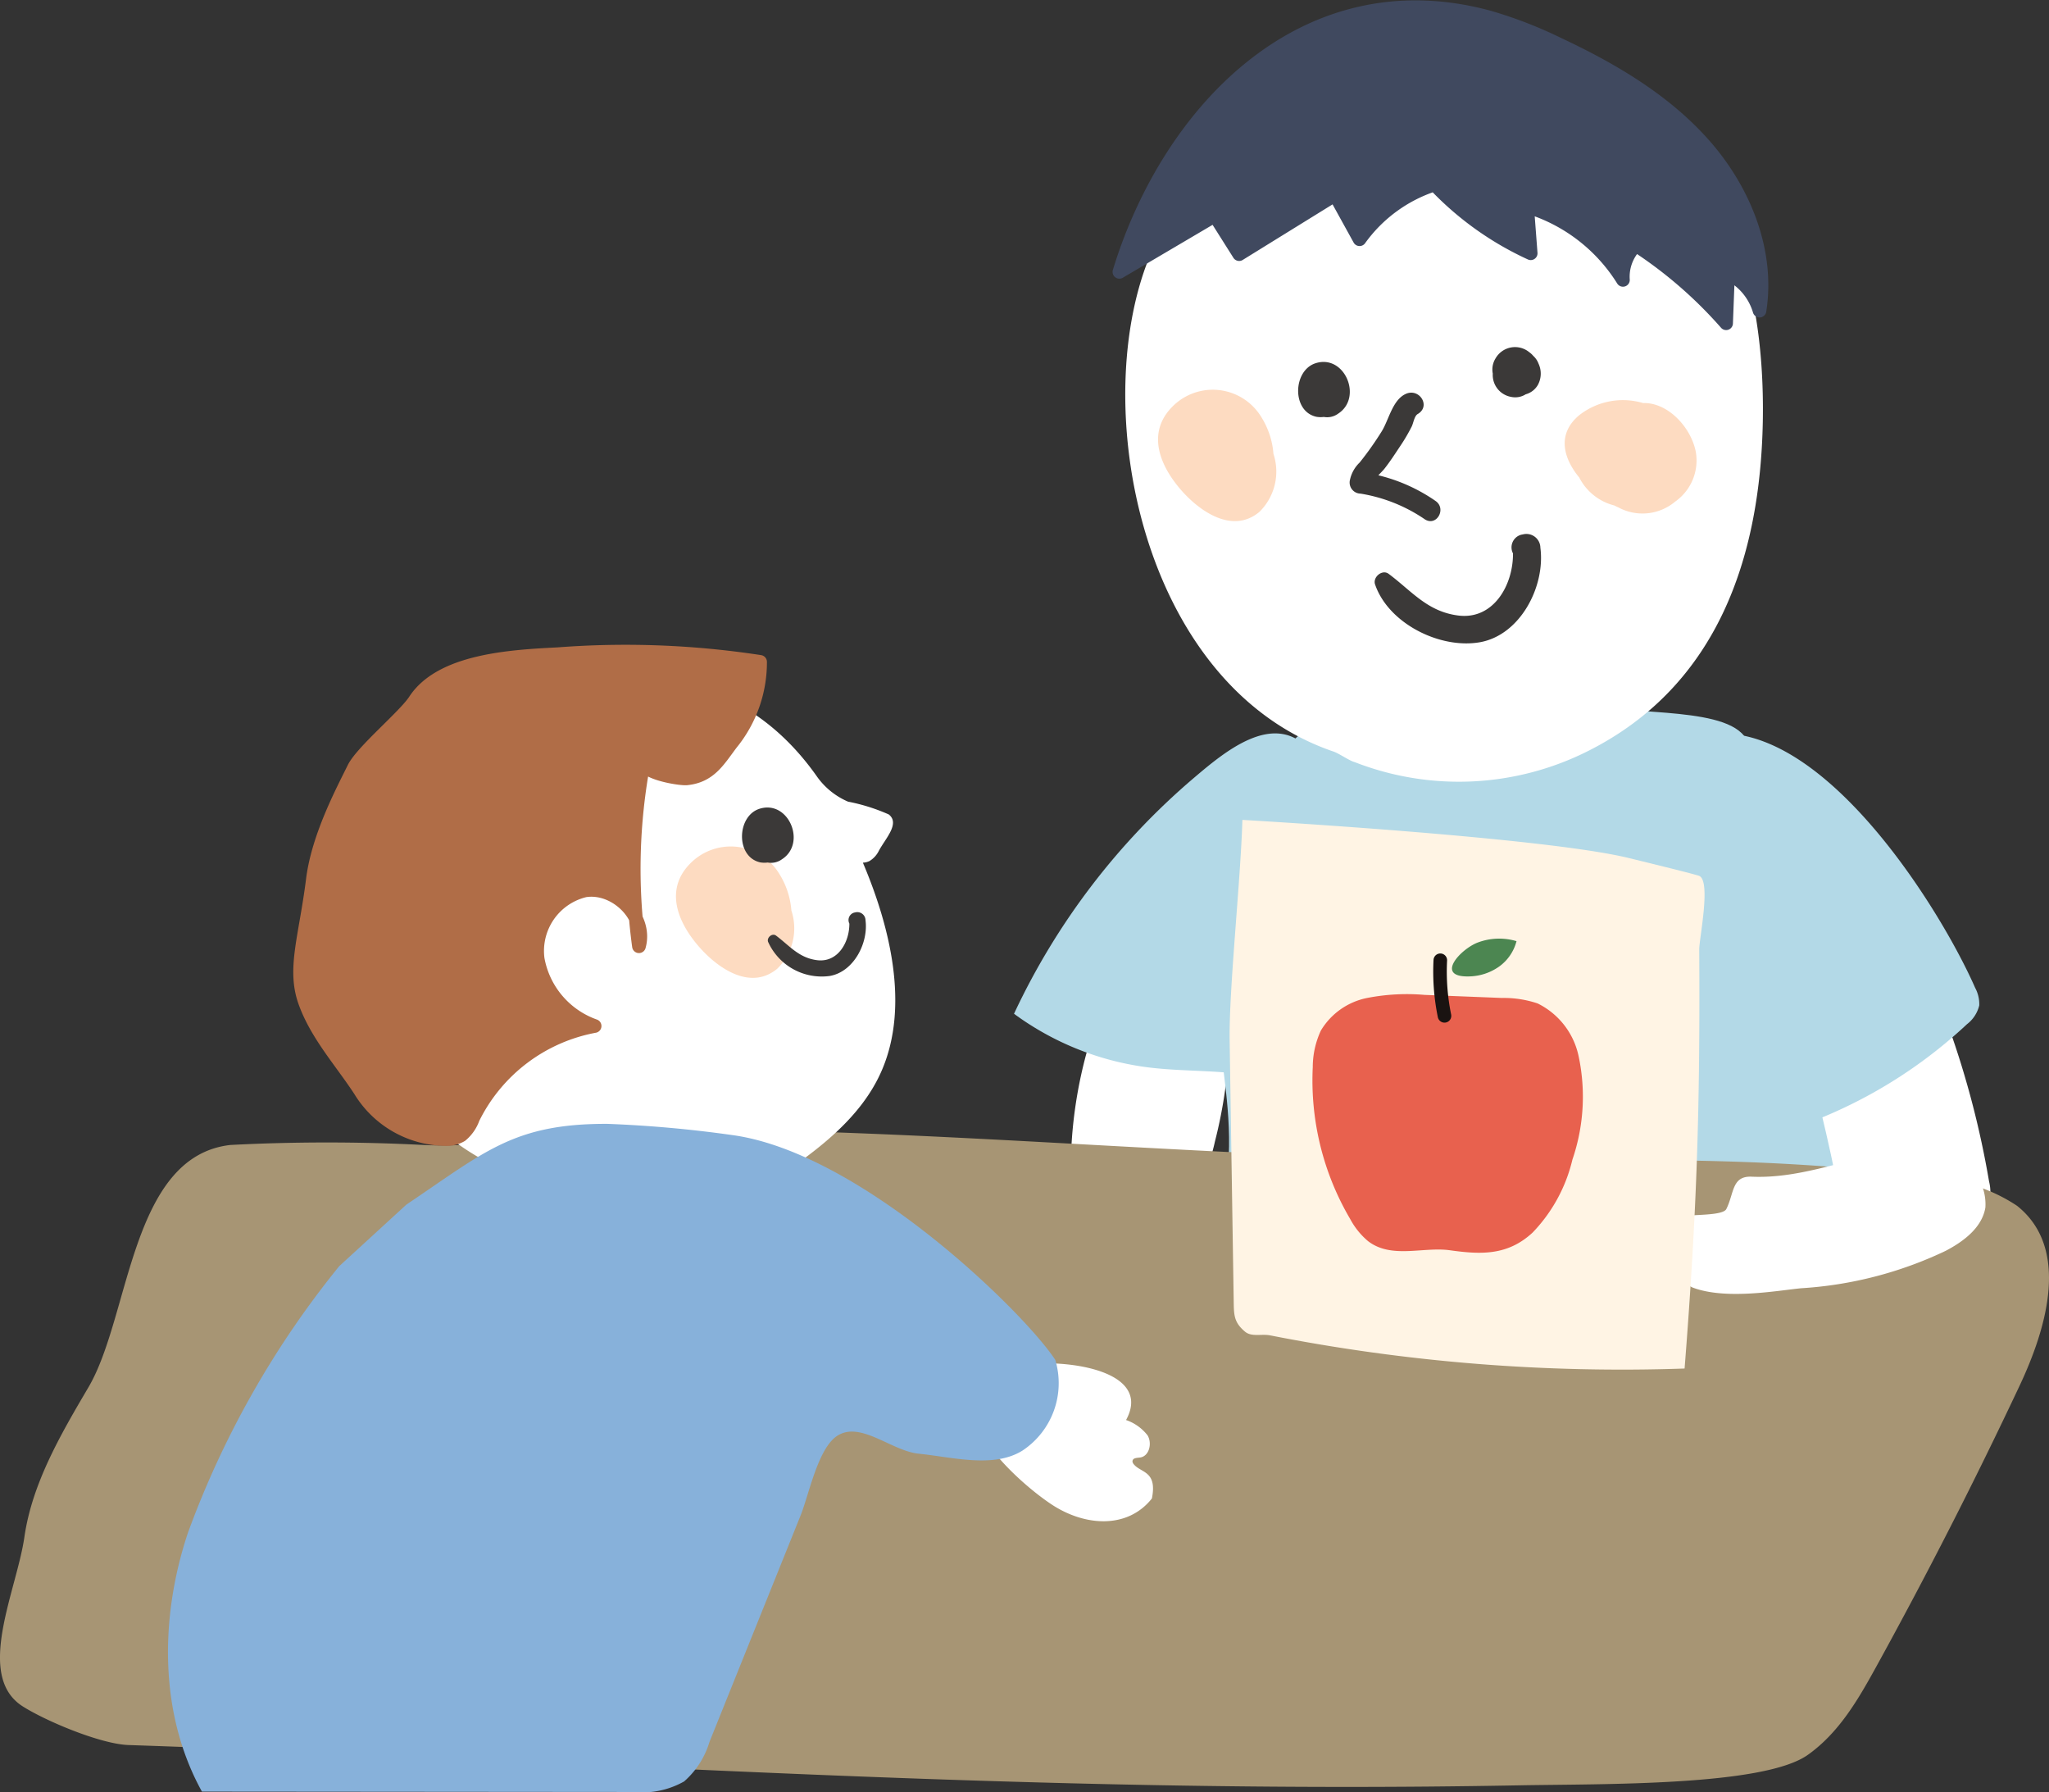 <svg xmlns="http://www.w3.org/2000/svg" width="149.73" height="130.928" viewBox="0 0 149.73 130.928">
  <rect x="0" y="0" width="149.73" height="130.928" fill="#333333" stroke="none"/>
  <g id="グループ_197" data-name="グループ 197" transform="translate(252.697 -762.531)">
    <path id="パス_581" data-name="パス 581" d="M-158.172,863.388a5.837,5.837,0,0,0,.435,2.222,4.024,4.024,0,0,0,4.15,2.06,6.144,6.144,0,0,0,4.03-2.645,13.486,13.486,0,0,0,1.908-4.546,34.518,34.518,0,0,0,1.066-7.609,5.086,5.086,0,0,0-.622-3.079,4.473,4.473,0,0,0-1.614-1.3,6.889,6.889,0,0,0-3.3-.941c-3.356.046-3.945,3.015-4.677,5.641A32.51,32.51,0,0,0-158.172,863.388Z" transform="translate(-16.268 -14.546)" fill="#fff"/>
    <path id="パス_582" data-name="パス 582" d="M-82.907,852.391a66.816,66.816,0,0,1,2.892,11.132,3.082,3.082,0,0,1-.013,1.57c-.36.987-1.547,1.346-2.581,1.533a40.808,40.808,0,0,1-5.24.6,3.069,3.069,0,0,1-1.208-.108,2.991,2.991,0,0,1-1.332-1.264,22.286,22.286,0,0,1-2.846-6.125,13.214,13.214,0,0,1,.114-8.8,4.185,4.185,0,0,1,2.487-2.57,3.579,3.579,0,0,1,2.864.608,10.621,10.621,0,0,1,2.138,2.117" transform="translate(-27.331 -14.668)" fill="#fff"/>
    <path id="パス_583" data-name="パス 583" d="M-145.974,837.933c.286-2.569,4.087-9.788,5.987-11.329,2.077-1.685,6.875-1.621,9.361-2.4,3.7-1.157,7.786-1.815,11.321-.144,2.532,1.2,10.064.283,11.872,2.561,3.611,4.548,1.386,12.684,3.146,18.392,1.642,5.323,4.451,15.975,4.6,21.59.132,5.035-2.514,5.6-5.408,9.515-3.253,4.4-8.968,5.294-14.118,5.865-6.407.709-13.236,1.337-18.95-1.908-3.161-1.8-8.216-5.271-10.424-8.344-2.041-2.841,1.59-6.063,2.615-9.364C-143.432,854.178-147.169,848.668-145.974,837.933Z" transform="translate(-17.816 -10.329)" fill="#b3d9e7"/>
    <path id="パス_584" data-name="パス 584" d="M-140.632,864.333c9.864-.048,19.78-.087,29.52,1.354a12.053,12.053,0,0,1,5.807,1.983c3.86,3.066,2.224,8.825.191,13.143q-4.905,10.418-10.486,20.548c-1.306,2.371-2.71,4.807-4.991,6.426-3.236,2.295-14.973,2.112-21.043,2.225-36.41.68-67.357-1.783-101.664-2.943-2.048-.069-6.055-1.753-7.744-2.829-3.51-2.237-.435-8.457.128-12.369s2.641-7.478,4.682-10.943c3.056-5.189,3.052-16.858,10.361-17.7a136.433,136.433,0,0,1,14.12,0c5.273.265,10.094-1.124,15.376-1.161C-184.268,861.919-162.741,864.439-140.632,864.333Z" transform="translate(0 -17.045)" fill="#a79574"/>
    <path id="パス_585" data-name="パス 585" d="M-83.781,845.734a2.5,2.5,0,0,1,.3,1.286,2.467,2.467,0,0,1-.9,1.376,35.062,35.062,0,0,1-14.877,8.267,1.642,1.642,0,0,1-.892.064,1.694,1.694,0,0,1-.876-.967c-3.28-6.469-15.165-22.442-4.541-27.814C-96.6,823.41-86.539,839.455-83.781,845.734Z" transform="translate(-24.583 -11.034)" fill="#b3d9e7"/>
    <path id="パス_586" data-name="パス 586" d="M-150.018,830.376a50.975,50.975,0,0,0-13.172,17.255,21,21,0,0,0,9.741,3.909c2.778.357,5.624.156,8.36.748A58.812,58.812,0,0,0-140.66,840c.613-3.064,1.425-9.229-1.083-11.805C-144.308,825.563-147.808,828.5-150.018,830.376Z" transform="translate(-15.408 -11.034)" fill="#b3d9e7"/>
    <path id="パス_587" data-name="パス 587" d="M-151.415,781.16c2.715-6.2,7.173-11.56,13.366-14.419,2.854-1.316,6.462-2.3,9.616-1.767a9.019,9.019,0,0,1,2.708.877,17.249,17.249,0,0,1,2.476.238c4.815.826,11.389,5.859,12.858,11.27,2.944,4.479,3.713,10.848,3.609,16.3-.19,9.822-3.254,19.239-12.722,24.023a20.97,20.97,0,0,1-17.116.829c-.34-.078-1.136-.632-1.525-.764C-152.355,812.916-156.2,792.085-151.415,781.16Z" transform="translate(-17.099 -0.305)" fill="#fff"/>
    <path id="パス_588" data-name="パス 588" d="M-120.729,793.871a1.64,1.64,0,0,1,2.471-.436h0a1.456,1.456,0,0,1,.278.257,1.443,1.443,0,0,1,.386.566,1.724,1.724,0,0,1-.05,1.564,1.471,1.471,0,0,1-.886.68,1.435,1.435,0,0,1-1.066.189,1.625,1.625,0,0,1-1.34-1.7A1.538,1.538,0,0,1-120.729,793.871Z" transform="translate(-22.677 -5.163)" fill="#3b3938"/>
    <path id="パス_589" data-name="パス 589" d="M-136.832,794.457c2.125-.673,3.459,2.508,1.65,3.683a1.36,1.36,0,0,1-1.051.243,1.835,1.835,0,0,1-.537-.01C-138.592,797.982-138.5,794.986-136.832,794.457Z" transform="translate(-19.726 -5.39)" fill="#3b3938"/>
    <path id="パス_590" data-name="パス 590" d="M-132.829,802.179a23.289,23.289,0,0,0,1.6-2.258c.533-.844.794-2.324,1.781-2.759s1.837.9.866,1.472c-.254.14-.319.667-.444.917a13,13,0,0,1-.847,1.439c-.374.563-.751,1.149-1.172,1.676-.121.142-.271.291-.419.447a12.445,12.445,0,0,1,4.187,1.88c.806.565.078,1.873-.777,1.345a11.618,11.618,0,0,0-4.712-1.886.81.81,0,0,1-.771-1.009A2.478,2.478,0,0,1-132.829,802.179Z" transform="translate(-20.511 -5.857)" fill="#3b3938"/>
    <path id="パス_591" data-name="パス 591" d="M-110.951,805.435c.094.05.19.1.288.138a3.711,3.711,0,0,0,4.153-.42,3.673,3.673,0,0,0,1.5-3.686c-.378-1.8-2.061-3.571-3.845-3.516a5.176,5.176,0,0,0-4.67.892c-1.642,1.378-1.158,3.133.009,4.552A3.962,3.962,0,0,0-110.951,805.435Z" transform="translate(-23.776 -5.973)" fill="#fddbc1"/>
    <path id="パス_592" data-name="パス 592" d="M-149.449,798.071a4.147,4.147,0,0,1,6.515.734,5.879,5.879,0,0,1,.89,2.691,4.13,4.13,0,0,1-1.027,4.245c-1.99,1.657-4.419-.074-5.785-1.671C-150.344,802.329-151.316,799.977-149.449,798.071Z" transform="translate(-17.597 -5.81)" fill="#fddbc1"/>
    <path id="パス_593" data-name="パス 593" d="M-119.244,810.55a1.021,1.021,0,0,0-1.273-.974c-.05.012-.1.017-.145.029a.958.958,0,0,0-.583,1.363c.016,2.324-1.44,4.883-4.032,4.532-2.239-.293-3.387-1.8-5.052-3.038-.467-.357-1.167.23-1,.758.967,2.855,4.734,4.746,7.655,4.238C-120.708,816.938-118.873,813.374-119.244,810.55Z" transform="translate(-20.89 -8.003)" fill="#3b3938"/>
    <path id="パス_594" data-name="パス 594" d="M-153.89,782.395l6.974-4.109,1.778,2.815,7.009-4.334,1.791,3.245a10.846,10.846,0,0,1,5.485-4,22.641,22.641,0,0,0,7.022,5.024l-.259-3.407a12.485,12.485,0,0,1,7,5.353,3.293,3.293,0,0,1,.939-2.544,31.928,31.928,0,0,1,6.6,5.712l.14-3.641a4.4,4.4,0,0,1,2.3,2.72c.688-4.319-1.117-8.767-4-12.055s-6.749-5.56-10.708-7.419a31.47,31.47,0,0,0-5.042-1.952C-140.268,760.135-150.266,770.527-153.89,782.395Z" transform="translate(-17.009 0)" fill="#40495f" stroke="#40495f" stroke-linecap="round" stroke-linejoin="round" stroke-width="0.992"/>
    <path id="パス_595" data-name="パス 595" d="M-89.956,864.206a9.715,9.715,0,0,1,4.982.084,3.759,3.759,0,0,1,2.631,3.83c-.244,1.461-1.58,2.47-2.893,3.157A28.578,28.578,0,0,1-95.8,874.014c-1.748.17-5.505.87-7.935-.051-.943-.357-2.311-3.794-2.137-4.787.133-.759,4.241-.245,4.6-.951.577-1.146.387-2.425,1.849-2.361C-96.045,866.011-92.959,864.728-89.956,864.206Z" transform="translate(-25.273 -17.364)" fill="#fff"/>
    <g id="グループ_117" data-name="グループ 117" transform="translate(-162.844 822.434)">
      <path id="パス_596" data-name="パス 596" d="M-143.861,869.838c.017,1.089-.008,1.629.825,2.33.485.408,1.219.151,1.841.274a133.123,133.123,0,0,0,30.284,2.422c.9-11.448,1.137-19,1.07-30.63,0-.8.895-5.07-.031-5.373-.616-.2-4.458-1.133-5.088-1.287-6.231-1.537-28.265-2.793-28.265-2.793-.117,4.3-.988,12.376-.931,16.1C-144.066,856.837-143.953,863.882-143.861,869.838Z" transform="translate(144.159 -834.782)" fill="#fff4e4"/>
      <g id="グループ_116" data-name="グループ 116" transform="translate(6.056 8.673)">
        <path id="パス_597" data-name="パス 597" d="M-132.782,868.207a5.474,5.474,0,0,1-1.3-1.607,19.965,19.965,0,0,1-2.74-11.112,6.362,6.362,0,0,1,.593-2.667,5.1,5.1,0,0,1,3.358-2.376,15.134,15.134,0,0,1,4.218-.229l5.647.224a7.76,7.76,0,0,1,2.614.4,5.57,5.57,0,0,1,3.006,3.9,14.2,14.2,0,0,1-.463,7.513,11.489,11.489,0,0,1-2.912,5.332c-1.825,1.687-3.773,1.605-6.033,1.289C-128.756,868.6-131.066,869.525-132.782,868.207Z" transform="translate(136.843 -846.105)" fill="#e8614e"/>
        <path id="パス_598" data-name="パス 598" d="M-125.258,851.229a16.114,16.114,0,0,1-.306-4.061" transform="translate(134.905 -845.587)" fill="none" stroke="#1a1311" stroke-linecap="round" stroke-miterlimit="10" stroke-width="0.992"/>
        <path id="パス_599" data-name="パス 599" d="M-122.645,845.543a4.442,4.442,0,0,1,2.832-.1,3.3,3.3,0,0,1-1.282,1.864,3.928,3.928,0,0,1-2.162.712C-125.829,848.1-123.911,846.024-122.645,845.543Z" transform="translate(134.723 -845.258)" fill="#4c8651"/>
      </g>
    </g>
    <path id="パス_600" data-name="パス 600" d="M-154.064,888c.35.574.127,1.52-.539,1.618-.212.031-.5.019-.555.226-.036.139.077.269.18.368.56.536,1.614.483,1.231,2.4-1.781,2.246-4.883,2.031-7.283.466-2.467-1.609-8.92-7.305-4.08-9.768,2.376-1.209,11.828-.743,9.476,3.57A3.387,3.387,0,0,1-154.064,888Z" transform="translate(-14.776 -20.602)" fill="#fff"/>
    <path id="パス_601" data-name="パス 601" d="M-184,835.777a1.189,1.189,0,0,0,.491-.123,1.8,1.8,0,0,0,.682-.757c.507-.925,1.545-1.986.719-2.642a13.72,13.72,0,0,0-2.975-.935,5.369,5.369,0,0,1-2.262-1.82c-11.483-16.359-35.674-1.777-32.254,17.457a14.122,14.122,0,0,0,2.445,6.085,19.123,19.123,0,0,0,5.067,4.258c4.968,3.217,10.959,6.219,16.58,4.365a20.477,20.477,0,0,0,4.863-2.628c3.239-2.167,6.581-4.609,8.079-8.207C-180.649,846.235-181.964,840.576-184,835.777Z" transform="translate(-5.642 -10.22)" fill="#fff"/>
    <path id="パス_602" data-name="パス 602" d="M-192,838.38a4.147,4.147,0,0,1,6.515.734,5.878,5.878,0,0,1,.889,2.691,4.127,4.127,0,0,1-1.027,4.245c-1.989,1.657-4.418-.074-5.784-1.671C-192.9,842.638-193.871,840.286-192,838.38Z" transform="translate(-10.271 -12.749)" fill="#fddbc1"/>
    <path id="パス_603" data-name="パス 603" d="M-185.923,833.78c2.126-.673,3.459,2.508,1.651,3.683a1.363,1.363,0,0,1-1.052.243,1.865,1.865,0,0,1-.537-.009C-187.684,837.3-187.588,834.309-185.923,833.78Z" transform="translate(-11.275 -12.159)" fill="#3b3938"/>
    <path id="パス_604" data-name="パス 604" d="M-177.782,843.513a.6.6,0,0,0-.751-.574c-.029.007-.059.01-.085.017a.566.566,0,0,0-.344.8c.009,1.369-.849,2.878-2.378,2.671-1.32-.173-2-1.059-2.978-1.791-.276-.21-.689.136-.587.447a4.3,4.3,0,0,0,4.513,2.5C-178.645,847.279-177.563,845.178-177.782,843.513Z" transform="translate(-11.668 -13.748)" fill="#3b3938"/>
    <path id="パス_605" data-name="パス 605" d="M-201.088,827.959a41.976,41.976,0,0,0-.356,13.5c.608-2.165-1.72-4.431-3.941-4.08a4.545,4.545,0,0,0-3.46,5.018,6.387,6.387,0,0,0,4.16,4.89,12.437,12.437,0,0,0-8.889,6.736,2.862,2.862,0,0,1-.864,1.243,2.08,2.08,0,0,1-1.025.281,7.408,7.408,0,0,1-6.367-3.574c-1.4-2.133-3.172-4.066-4.024-6.47s.055-4.7.582-8.916c.388-3.107,2.138-6.4,3-8.145.613-1.231,3.709-3.786,4.458-4.938,1.9-2.912,6.979-3.206,10.449-3.38a64.9,64.9,0,0,1,14.772.561,9.381,9.381,0,0,1-2.118,5.966c-.934,1.24-1.554,2.374-3.258,2.544C-198.437,829.239-201.249,828.8-201.088,827.959Z" transform="translate(-4.561 -9.796)" fill="#b06d47" stroke="#b06d47" stroke-linecap="round" stroke-linejoin="round" stroke-width="1"/>
    <path id="パス_606" data-name="パス 606" d="M-220.448,867.506c5.742-3.859,7.845-5.918,14.682-5.9a89.03,89.03,0,0,1,9.1.815c9.458,1.264,21.431,13.031,23.637,16.432a5.907,5.907,0,0,1-2.4,6.625c-2.1,1.311-5.126.475-7.585.226-1.969-.2-4.184-2.356-5.886-1.346-1.462.867-2.113,4.3-2.748,5.877q-3.327,8.265-6.653,16.531a6.2,6.2,0,0,1-1.851,2.883,6.21,6.21,0,0,1-3.686.771l-31.549-.027c-3.147-5.687-3.083-12.752-1.022-18.916a67.763,67.763,0,0,1,11.057-19.477Z" transform="translate(-2.553 -16.966)" fill="#87b1da"/>
  </g>
</svg>
